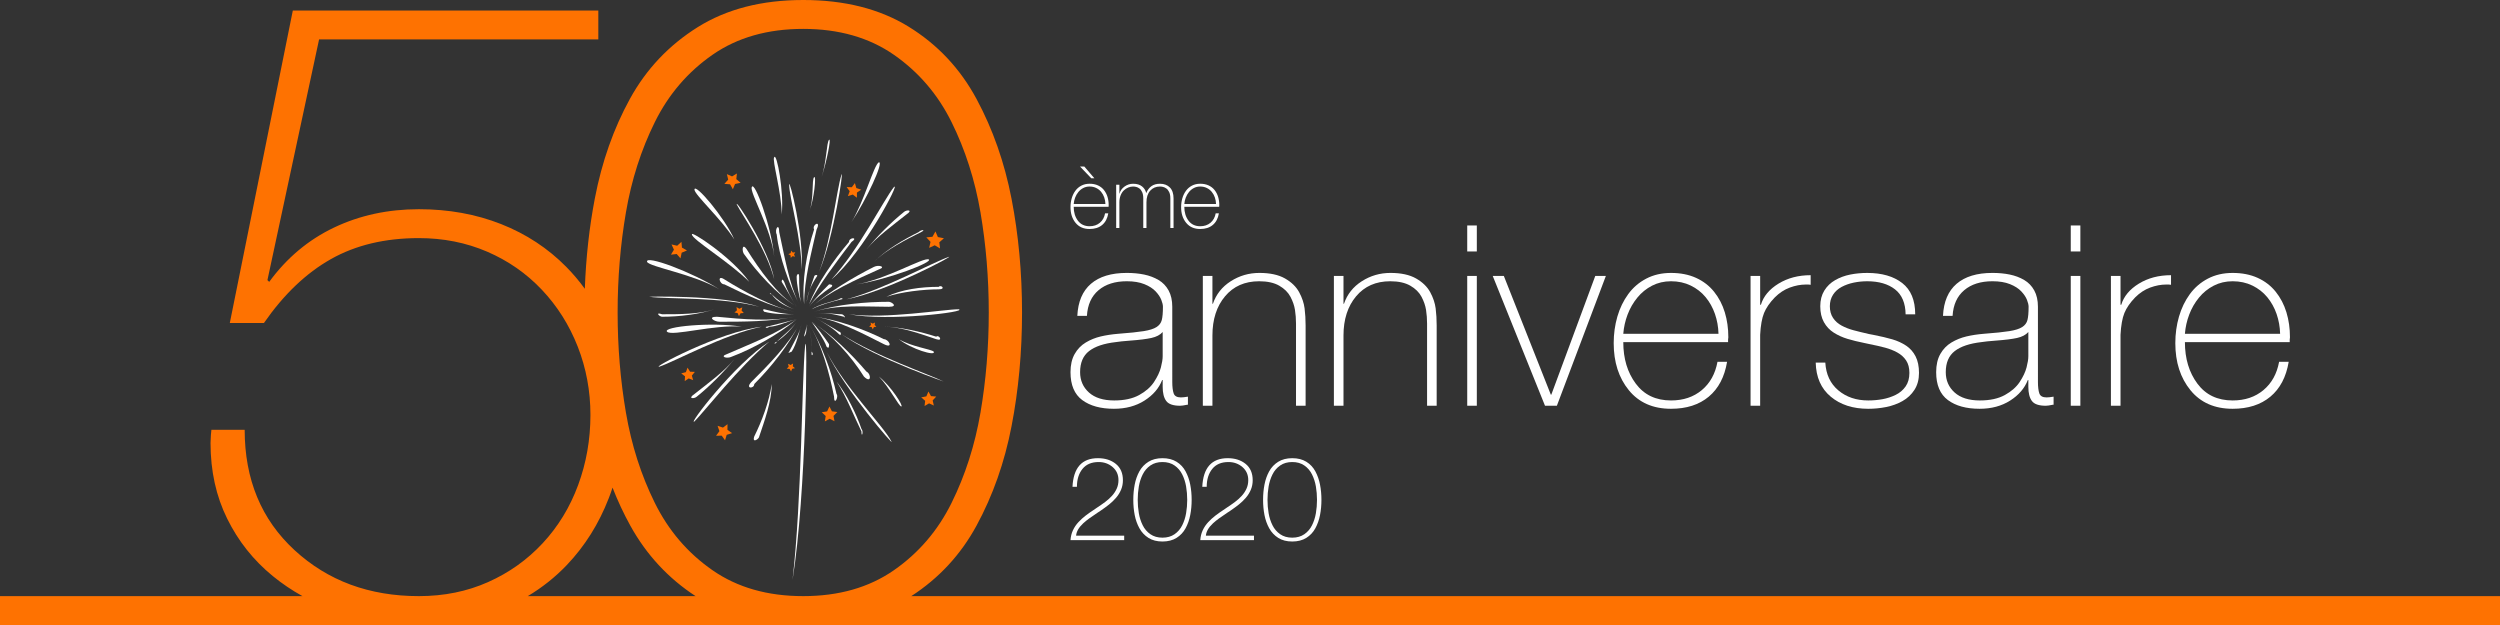 <?xml version="1.0" encoding="utf-8"?>
<!-- Generator: Adobe Illustrator 24.1.1, SVG Export Plug-In . SVG Version: 6.00 Build 0)  -->
<svg version="1.1" id="Calque_1" xmlns="http://www.w3.org/2000/svg" xmlns:xlink="http://www.w3.org/1999/xlink" x="0px" y="0px"
	 viewBox="0 0 850.394 212.598" enable-background="new 0 0 850.394 212.598" xml:space="preserve">
<rect x="0" y="0" width="850.394" height="212.598" fill="#333333" stroke="none"/>
<g>
	<g>
		<g>
			<path fill="#FFFFFF" d="M365.227,70.346c0,1.87,0.472,3.439,1.417,4.707c0.944,1.269,2.275,1.903,3.991,1.903
				c1.392,0,2.556-0.391,3.491-1.174c0.934-0.782,1.526-1.85,1.774-3.205h1.087c-0.286,1.717-0.977,3.033-2.074,3.949
				c-1.097,0.915-2.523,1.373-4.278,1.373c-2.042,0-3.634-0.701-4.778-2.103c-1.145-1.402-1.717-3.181-1.717-5.337
				c0-1.049,0.138-2.05,0.415-3.004c0.276-0.953,0.687-1.802,1.231-2.547c0.543-0.744,1.225-1.33,2.045-1.759
				c0.82-0.429,1.755-0.644,2.804-0.644c1.068,0,2.012,0.186,2.833,0.558c0.82,0.372,1.502,0.897,2.046,1.574
				c0.543,0.677,0.948,1.455,1.216,2.332c0.267,0.877,0.4,1.822,0.4,2.833c0,0.057-0.009,0.143-0.029,0.257v0.286H365.227z
				 M376.015,69.402c-0.02-0.782-0.153-1.531-0.401-2.246c-0.248-0.715-0.601-1.35-1.059-1.903c-0.458-0.553-1.02-0.992-1.688-1.316
				c-0.668-0.324-1.412-0.487-2.232-0.487c-0.782,0-1.498,0.167-2.146,0.501c-0.649,0.334-1.207,0.787-1.674,1.359
				c-0.468,0.572-0.835,1.212-1.102,1.917c-0.268,0.706-0.429,1.431-0.487,2.175H376.015z M371.207,60.646l-3.834-4.006h1.459
				l3.434,4.006H371.207z"/>
			<path fill="#FFFFFF" d="M379.677,62.849h1.088v3.004h0.057c0.229-0.934,0.782-1.726,1.66-2.375
				c0.877-0.648,1.86-0.972,2.947-0.972c1.297,0,2.318,0.305,3.061,0.915c0.744,0.611,1.202,1.345,1.374,2.203h0.057
				c0.439-1.03,1.034-1.807,1.788-2.332c0.753-0.525,1.712-0.787,2.876-0.787c1.392,0,2.508,0.42,3.348,1.259
				c0.839,0.84,1.259,2.089,1.259,3.749v10.043h-1.088V67.484c0-0.877-0.134-1.592-0.401-2.146c-0.267-0.553-0.591-0.963-0.972-1.23
				c-0.382-0.267-0.758-0.444-1.131-0.529c-0.372-0.086-0.711-0.129-1.015-0.129c-1.374,0-2.485,0.472-3.334,1.417
				c-0.849,0.944-1.274,2.275-1.274,3.991v8.699h-1.087V67.484c0-0.858-0.125-1.564-0.372-2.117
				c-0.248-0.553-0.558-0.968-0.93-1.245c-0.372-0.276-0.744-0.458-1.116-0.543c-0.372-0.086-0.72-0.129-1.044-0.129
				c-0.534,0-1.078,0.11-1.631,0.329c-0.553,0.22-1.059,0.549-1.516,0.987c-0.458,0.439-0.825,1.007-1.102,1.703
				c-0.277,0.696-0.415,1.493-0.415,2.389v8.699h-1.088V62.849z"/>
			<path fill="#FFFFFF" d="M402.854,70.346c0,1.87,0.472,3.439,1.417,4.707c0.944,1.269,2.275,1.903,3.991,1.903
				c1.392,0,2.556-0.391,3.491-1.174c0.934-0.782,1.526-1.85,1.774-3.205h1.087c-0.286,1.717-0.977,3.033-2.075,3.949
				c-1.097,0.915-2.523,1.373-4.278,1.373c-2.042,0-3.634-0.701-4.778-2.103c-1.145-1.402-1.717-3.181-1.717-5.337
				c0-1.049,0.138-2.05,0.415-3.004c0.276-0.953,0.687-1.802,1.231-2.547c0.543-0.744,1.225-1.33,2.045-1.759
				c0.82-0.429,1.755-0.644,2.804-0.644c1.068,0,2.012,0.186,2.833,0.558c0.82,0.372,1.502,0.897,2.046,1.574
				c0.543,0.677,0.948,1.455,1.216,2.332c0.267,0.877,0.4,1.822,0.4,2.833c0,0.057-0.009,0.143-0.029,0.257v0.286H402.854z
				 M413.642,69.402c-0.02-0.782-0.153-1.531-0.401-2.246c-0.248-0.715-0.601-1.35-1.059-1.903c-0.458-0.553-1.02-0.992-1.688-1.316
				c-0.668-0.324-1.412-0.487-2.232-0.487c-0.782,0-1.498,0.167-2.146,0.501c-0.649,0.334-1.207,0.787-1.674,1.359
				c-0.468,0.572-0.835,1.212-1.102,1.917c-0.268,0.706-0.429,1.431-0.487,2.175H413.642z"/>
		</g>
		<g>
			<path fill="#FFFFFF" d="M398.758,129.859c0,1.718,0.158,3.035,0.473,3.951c0.314,0.916,1.129,1.374,2.448,1.374
				c0.572,0,1.374-0.086,2.404-0.257v2.748h-0.257c-1.089,0.23-1.891,0.344-2.406,0.344c-2.349,0-3.922-0.544-4.724-1.632
				c-0.802-1.087-1.203-2.691-1.203-4.81v-2.32h-0.171c-1.089,2.807-3.092,5.141-6.013,7.001s-6.385,2.792-10.393,2.792
				c-4.525,0-8.118-0.988-10.781-2.963c-2.663-1.976-3.995-5.139-3.995-9.492c0-2.461,0.473-4.523,1.418-6.184
				c0.945-1.661,2.204-2.965,3.78-3.909c1.574-0.945,3.278-1.632,5.11-2.062c1.832-0.429,3.808-0.73,5.927-0.901
				c3.837-0.287,6.729-0.587,8.675-0.903c1.946-0.314,3.394-0.773,4.339-1.374c0.945-0.601,1.547-1.403,1.804-2.406
				c0.258-1,0.388-2.503,0.388-4.51c0-0.629-0.188-1.416-0.559-2.362c-0.374-0.945-1.018-1.903-1.933-2.877
				c-0.918-0.973-2.191-1.788-3.823-2.448c-1.631-0.658-3.622-0.988-5.969-0.988c-4.01,0-7.216,1.018-9.62,3.05
				c-2.406,2.033-3.725,4.939-3.953,8.719h-3.263c0.228-4.812,1.773-8.447,4.639-10.91c2.862-2.461,6.927-3.693,12.197-3.693
				c2.117,0,4.08,0.186,5.884,0.557c1.804,0.374,3.436,0.988,4.897,1.847c1.46,0.859,2.604,2.048,3.436,3.565
				c0.829,1.518,1.245,3.365,1.245,5.54V129.859z M395.493,112.936c-0.859,0.975-2.134,1.648-3.822,2.02
				c-1.689,0.372-4.08,0.673-7.172,0.901c-2.292,0.173-3.951,0.344-4.983,0.515c-4.008,0.46-7.03,1.476-9.061,3.05
				c-2.033,1.575-3.05,3.966-3.05,7.172c0,2.807,1.002,5.112,3.006,6.916c2.003,1.804,4.867,2.706,8.59,2.706
				c3.436,0,6.271-0.616,8.504-1.847s3.921-2.72,5.068-4.468c1.144-1.745,1.918-3.392,2.319-4.939
				c0.399-1.545,0.601-2.805,0.601-3.778V112.936z"/>
			<path fill="#FFFFFF" d="M409.151,93.868h3.265v9.449h0.171c1.087-3.206,3.105-5.755,6.057-7.645
				c2.948-1.889,6.197-2.834,9.749-2.834c3.607,0,6.513,0.631,8.719,1.889c2.203,1.26,3.807,2.822,4.81,4.681
				c1.002,1.862,1.617,3.694,1.847,5.498c0.228,1.804,0.344,3.736,0.344,5.798v27.316h-3.265v-27.917
				c0-1.602-0.116-3.149-0.344-4.639c-0.23-1.488-0.745-2.991-1.545-4.51c-0.804-1.517-2.077-2.777-3.823-3.78
				c-1.746-1.002-4.023-1.503-6.828-1.503c-4.869,0-8.734,1.705-11.596,5.112c-2.864,3.407-4.295,7.858-4.295,13.356v23.881h-3.265
				V93.868z"/>
			<path fill="#FFFFFF" d="M453.733,93.868h3.265v9.449h0.171c1.087-3.206,3.105-5.755,6.057-7.645
				c2.948-1.889,6.197-2.834,9.749-2.834c3.607,0,6.513,0.631,8.719,1.889c2.203,1.26,3.807,2.822,4.81,4.681
				c1.002,1.862,1.617,3.694,1.847,5.498c0.228,1.804,0.344,3.736,0.344,5.798v27.316h-3.265v-27.917
				c0-1.602-0.116-3.149-0.344-4.639c-0.23-1.488-0.745-2.991-1.545-4.51c-0.804-1.517-2.077-2.777-3.823-3.78
				c-1.746-1.002-4.023-1.503-6.828-1.503c-4.869,0-8.734,1.705-11.596,5.112c-2.864,3.407-4.295,7.858-4.295,13.356v23.881h-3.265
				V93.868z"/>
			<path fill="#FFFFFF" d="M499.088,85.536v-8.848h3.265v8.848H499.088z M499.088,138.02V93.868h3.265v44.152H499.088z"/>
			<path fill="#FFFFFF" d="M529.582,138.02h-4.037l-17.78-44.152h3.778l15.979,40.372h0.171l14.947-40.372h3.607L529.582,138.02z"/>
			<path fill="#FFFFFF" d="M552.173,116.372c0,5.614,1.418,10.323,4.253,14.131c2.834,3.808,6.828,5.713,11.982,5.713
				c4.179,0,7.674-1.174,10.479-3.523c2.805-2.347,4.582-5.553,5.327-9.62h3.263c-0.859,5.154-2.934,9.105-6.228,11.855
				c-3.293,2.748-7.573,4.122-12.841,4.122c-6.129,0-10.908-2.104-14.344-6.313s-5.154-9.548-5.154-16.02
				c0-3.149,0.414-6.156,1.245-9.019c0.829-2.862,2.062-5.411,3.694-7.645c1.631-2.233,3.678-3.993,6.14-5.281
				s5.268-1.933,8.419-1.933c3.206,0,6.041,0.557,8.504,1.674c2.461,1.117,4.51,2.693,6.142,4.724
				c1.631,2.033,2.847,4.367,3.651,7.001c0.8,2.634,1.201,5.469,1.201,8.504c0,0.171-0.029,0.429-0.086,0.772v0.859H552.173z
				 M584.558,113.539c-0.059-2.347-0.46-4.595-1.203-6.743c-0.745-2.147-1.804-4.052-3.179-5.713
				c-1.374-1.661-3.063-2.978-5.067-3.951c-2.007-0.973-4.24-1.461-6.701-1.461c-2.349,0-4.496,0.502-6.442,1.503
				c-1.948,1.003-3.622,2.362-5.025,4.08c-1.404,1.718-2.506,3.637-3.307,5.756c-0.804,2.119-1.288,4.295-1.461,6.528H584.558z"/>
			<path fill="#FFFFFF" d="M598.731,103.66h0.257c0.859-2.864,2.849-5.253,5.971-7.172c3.121-1.919,6.771-2.879,10.952-2.879v3.265
				c-0.173,0-0.43-0.029-0.773-0.086c-0.401,0-0.688,0-0.859,0c-1.775,0-3.594,0.344-5.454,1.03
				c-1.862,0.688-3.565,1.804-5.112,3.35c-1.718,1.775-2.934,3.537-3.651,5.283s-1.159,4.223-1.33,7.431v24.137h-3.265V93.868h3.265
				V103.66z"/>
			<path fill="#FFFFFF" d="M620.893,123.331c0.228,4.008,1.703,7.159,4.424,9.449c2.718,2.29,6.112,3.436,10.179,3.436
				c1.659,0,3.277-0.143,4.854-0.429c1.574-0.287,3.062-0.773,4.466-1.461c1.403-0.686,2.533-1.646,3.392-2.877
				c0.859-1.231,1.288-2.762,1.288-4.595c0-1.718-0.372-3.136-1.116-4.253c-0.745-1.116-1.748-2.018-3.006-2.704
				c-1.26-0.688-2.636-1.231-4.124-1.632c-1.49-0.401-3.379-0.83-5.669-1.288l-1.203-0.258c-2.29-0.458-4.281-0.945-5.969-1.46
				c-1.689-0.515-3.236-1.216-4.639-2.106c-1.404-0.886-2.52-2.074-3.35-3.563c-0.83-1.49-1.245-3.293-1.245-5.412
				c0-2.062,0.458-3.835,1.374-5.325c0.916-1.49,2.147-2.678,3.694-3.565c1.545-0.888,3.248-1.517,5.11-1.891
				c1.861-0.371,3.793-0.557,5.798-0.557c4.983,0,8.947,1.146,11.897,3.436c2.949,2.29,4.424,5.84,4.424,10.65h-3.265
				c-0.057-3.835-1.26-6.671-3.607-8.503c-2.349-1.832-5.498-2.75-9.449-2.75c-1.604,0-3.151,0.159-4.639,0.473
				c-1.49,0.315-2.849,0.802-4.08,1.46c-1.231,0.659-2.205,1.547-2.921,2.663c-0.716,1.117-1.074,2.421-1.074,3.909
				c0,1.547,0.357,2.864,1.074,3.951c0.716,1.089,1.689,1.963,2.921,2.621c1.231,0.659,2.535,1.174,3.909,1.545
				c1.374,0.374,3.178,0.817,5.411,1.332c0.572,0.116,1.032,0.201,1.376,0.258c2.632,0.515,4.823,1.03,6.57,1.545
				s3.308,1.233,4.682,2.147c1.374,0.918,2.448,2.134,3.221,3.651c0.773,1.518,1.159,3.394,1.159,5.627
				c0,2.233-0.515,4.152-1.547,5.755c-1.03,1.604-2.391,2.877-4.08,3.824c-1.689,0.945-3.537,1.617-5.54,2.018
				c-2.005,0.399-4.037,0.601-6.099,0.601c-5.213,0-9.464-1.374-12.756-4.122c-3.295-2.75-4.998-6.615-5.112-11.596H620.893z"/>
			<path fill="#FFFFFF" d="M693.22,129.859c0,1.718,0.158,3.035,0.473,3.951c0.314,0.916,1.129,1.374,2.448,1.374
				c0.572,0,1.374-0.086,2.404-0.257v2.748h-0.257c-1.089,0.23-1.891,0.344-2.406,0.344c-2.349,0-3.922-0.544-4.724-1.632
				c-0.802-1.087-1.203-2.691-1.203-4.81v-2.32h-0.171c-1.089,2.807-3.092,5.141-6.013,7.001s-6.385,2.792-10.393,2.792
				c-4.525,0-8.118-0.988-10.781-2.963c-2.663-1.976-3.995-5.139-3.995-9.492c0-2.461,0.473-4.523,1.418-6.184
				c0.945-1.661,2.204-2.965,3.78-3.909c1.574-0.945,3.278-1.632,5.11-2.062c1.832-0.429,3.808-0.73,5.927-0.901
				c3.837-0.287,6.729-0.587,8.675-0.903c1.946-0.314,3.394-0.773,4.339-1.374c0.945-0.601,1.547-1.403,1.804-2.406
				c0.258-1,0.388-2.503,0.388-4.51c0-0.629-0.188-1.416-0.559-2.362c-0.374-0.945-1.018-1.903-1.933-2.877
				c-0.918-0.973-2.191-1.788-3.823-2.448c-1.631-0.658-3.622-0.988-5.969-0.988c-4.01,0-7.216,1.018-9.62,3.05
				c-2.406,2.033-3.724,4.939-3.953,8.719h-3.263c0.228-4.812,1.773-8.447,4.639-10.91c2.862-2.461,6.927-3.693,12.197-3.693
				c2.117,0,4.08,0.186,5.884,0.557c1.804,0.374,3.436,0.988,4.897,1.847c1.46,0.859,2.604,2.048,3.436,3.565
				c0.829,1.518,1.245,3.365,1.245,5.54V129.859z M689.955,112.936c-0.859,0.975-2.134,1.648-3.822,2.02
				c-1.689,0.372-4.08,0.673-7.172,0.901c-2.292,0.173-3.951,0.344-4.983,0.515c-4.008,0.46-7.03,1.476-9.061,3.05
				c-2.033,1.575-3.05,3.966-3.05,7.172c0,2.807,1.002,5.112,3.006,6.916c2.003,1.804,4.867,2.706,8.59,2.706
				c3.436,0,6.271-0.616,8.504-1.847s3.921-2.72,5.068-4.468c1.144-1.745,1.918-3.392,2.319-4.939
				c0.399-1.545,0.601-2.805,0.601-3.778V112.936z"/>
			<path fill="#FFFFFF" d="M704.386,85.536v-8.848h3.265v8.848H704.386z M704.386,138.02V93.868h3.265v44.152H704.386z"/>
			<path fill="#FFFFFF" d="M721.31,103.66h0.257c0.859-2.864,2.849-5.253,5.971-7.172c3.121-1.919,6.771-2.879,10.952-2.879v3.265
				c-0.173,0-0.43-0.029-0.773-0.086c-0.401,0-0.688,0-0.859,0c-1.775,0-3.594,0.344-5.454,1.03
				c-1.862,0.688-3.565,1.804-5.112,3.35c-1.718,1.775-2.934,3.537-3.651,5.283s-1.159,4.223-1.33,7.431v24.137h-3.265V93.868h3.265
				V103.66z"/>
			<path fill="#FFFFFF" d="M743.214,116.372c0,5.614,1.418,10.323,4.253,14.131c2.834,3.808,6.828,5.713,11.982,5.713
				c4.179,0,7.674-1.174,10.479-3.523c2.805-2.347,4.582-5.553,5.327-9.62h3.263c-0.859,5.154-2.934,9.105-6.228,11.855
				c-3.293,2.748-7.573,4.122-12.841,4.122c-6.129,0-10.908-2.104-14.344-6.313c-3.436-4.209-5.154-9.548-5.154-16.02
				c0-3.149,0.414-6.156,1.245-9.019c0.829-2.862,2.062-5.411,3.694-7.645c1.631-2.233,3.678-3.993,6.14-5.281
				c2.463-1.288,5.268-1.933,8.419-1.933c3.206,0,6.041,0.557,8.504,1.674c2.461,1.117,4.51,2.693,6.142,4.724
				c1.631,2.033,2.847,4.367,3.651,7.001c0.8,2.634,1.201,5.469,1.201,8.504c0,0.171-0.029,0.429-0.086,0.772v0.859H743.214z
				 M775.599,113.539c-0.059-2.347-0.46-4.595-1.203-6.743c-0.745-2.147-1.804-4.052-3.179-5.713
				c-1.374-1.661-3.064-2.978-5.067-3.951c-2.007-0.973-4.24-1.461-6.701-1.461c-2.349,0-4.496,0.502-6.442,1.503
				c-1.948,1.003-3.622,2.362-5.025,4.08c-1.404,1.718-2.507,3.637-3.307,5.756c-0.804,2.119-1.288,4.295-1.461,6.528H775.599z"/>
		</g>
		<g>
			<path fill="#FFFFFF" d="M382.402,182.214v1.509H364.14c0.08-1.217,0.357-2.336,0.834-3.355c0.477-1.018,1.098-1.939,1.866-2.759
				c0.767-0.82,1.581-1.562,2.442-2.223c0.859-0.661,1.939-1.416,3.235-2.263l0.278-0.199c1.244-0.82,2.283-1.542,3.116-2.163
				s1.594-1.303,2.283-2.045c0.688-0.741,1.237-1.561,1.648-2.461c0.41-0.899,0.615-1.879,0.615-2.938
				c0-1.826-0.661-3.308-1.985-4.446c-1.324-1.138-2.912-1.707-4.764-1.707c-2.408,0-4.241,0.781-5.498,2.342
				c-1.257,1.562-1.886,3.586-1.886,6.074h-1.508c0.317-6.484,3.202-9.727,8.654-9.727c2.462,0,4.493,0.649,6.094,1.945
				c1.601,1.297,2.402,3.15,2.402,5.558c0,1.138-0.205,2.204-0.616,3.196c-0.41,0.993-0.972,1.905-1.687,2.74
				c-0.714,0.834-1.502,1.594-2.362,2.283c-0.861,0.689-1.873,1.429-3.037,2.223l-0.794,0.516c-1.245,0.821-2.237,1.503-2.978,2.045
				c-0.741,0.543-1.416,1.092-2.025,1.648c-1.509,1.403-2.316,2.805-2.422,4.208H382.402z"/>
			<path fill="#FFFFFF" d="M390.66,182.969c-1.297-0.82-2.323-1.912-3.077-3.275c-0.754-1.363-1.29-2.864-1.608-4.506
				c-0.318-1.641-0.476-3.361-0.476-5.161s0.158-3.527,0.476-5.181c0.318-1.654,0.847-3.156,1.588-4.506
				c0.741-1.35,1.766-2.435,3.077-3.255c1.31-0.82,2.905-1.231,4.784-1.231c1.879,0,3.474,0.404,4.783,1.211
				c1.31,0.808,2.336,1.9,3.077,3.275c0.741,1.376,1.271,2.885,1.588,4.526c0.318,1.642,0.477,3.361,0.477,5.161
				s-0.159,3.52-0.477,5.161c-0.317,1.642-0.848,3.143-1.588,4.506c-0.741,1.363-1.766,2.455-3.077,3.275
				c-1.31,0.82-2.905,1.231-4.783,1.231C393.545,184.199,391.957,183.789,390.66,182.969z M399.533,181.718
				c1.124-0.78,1.998-1.8,2.62-3.057c0.622-1.257,1.058-2.62,1.31-4.089c0.251-1.469,0.377-2.984,0.377-4.545
				c0-1.562-0.126-3.077-0.377-4.546c-0.252-1.469-0.689-2.832-1.31-4.089c-0.622-1.257-1.496-2.276-2.62-3.057
				c-1.125-0.78-2.495-1.171-4.109-1.171c-1.615,0-2.985,0.391-4.11,1.171c-1.125,0.782-1.998,1.8-2.62,3.057
				c-0.622,1.257-1.058,2.62-1.31,4.089c-0.252,1.469-0.378,2.985-0.378,4.546c0,1.562,0.126,3.077,0.378,4.545
				c0.251,1.469,0.688,2.833,1.31,4.089c0.622,1.257,1.495,2.277,2.62,3.057c1.125,0.781,2.494,1.172,4.11,1.172
				C397.038,182.89,398.408,182.499,399.533,181.718z"/>
			<path fill="#FFFFFF" d="M426.549,182.214v1.509h-18.262c0.08-1.217,0.357-2.336,0.834-3.355c0.477-1.018,1.098-1.939,1.866-2.759
				c0.767-0.82,1.581-1.562,2.442-2.223c0.859-0.661,1.939-1.416,3.235-2.263l0.278-0.199c1.244-0.82,2.283-1.542,3.116-2.163
				s1.594-1.303,2.283-2.045c0.688-0.741,1.237-1.561,1.648-2.461c0.41-0.899,0.615-1.879,0.615-2.938
				c0-1.826-0.661-3.308-1.985-4.446c-1.324-1.138-2.912-1.707-4.764-1.707c-2.408,0-4.241,0.781-5.498,2.342
				c-1.257,1.562-1.886,3.586-1.886,6.074h-1.508c0.317-6.484,3.202-9.727,8.654-9.727c2.462,0,4.493,0.649,6.094,1.945
				c1.601,1.297,2.402,3.15,2.402,5.558c0,1.138-0.205,2.204-0.616,3.196c-0.41,0.993-0.972,1.905-1.687,2.74
				c-0.714,0.834-1.502,1.594-2.362,2.283c-0.861,0.689-1.873,1.429-3.037,2.223l-0.794,0.516c-1.245,0.821-2.237,1.503-2.978,2.045
				c-0.741,0.543-1.416,1.092-2.025,1.648c-1.509,1.403-2.316,2.805-2.422,4.208H426.549z"/>
			<path fill="#FFFFFF" d="M434.807,182.969c-1.297-0.82-2.323-1.912-3.077-3.275c-0.754-1.363-1.29-2.864-1.608-4.506
				c-0.318-1.641-0.476-3.361-0.476-5.161s0.158-3.527,0.476-5.181c0.318-1.654,0.847-3.156,1.588-4.506
				c0.741-1.35,1.766-2.435,3.077-3.255c1.31-0.82,2.905-1.231,4.784-1.231c1.879,0,3.474,0.404,4.783,1.211
				c1.31,0.808,2.336,1.9,3.077,3.275c0.741,1.376,1.271,2.885,1.588,4.526c0.318,1.642,0.477,3.361,0.477,5.161
				s-0.159,3.52-0.477,5.161c-0.317,1.642-0.848,3.143-1.588,4.506c-0.741,1.363-1.766,2.455-3.077,3.275
				c-1.31,0.82-2.905,1.231-4.783,1.231C437.692,184.199,436.104,183.789,434.807,182.969z M443.68,181.718
				c1.124-0.78,1.998-1.8,2.62-3.057c0.622-1.257,1.058-2.62,1.31-4.089c0.251-1.469,0.377-2.984,0.377-4.545
				c0-1.562-0.126-3.077-0.377-4.546c-0.252-1.469-0.689-2.832-1.31-4.089c-0.622-1.257-1.496-2.276-2.62-3.057
				c-1.125-0.78-2.495-1.171-4.109-1.171c-1.615,0-2.985,0.391-4.11,1.171c-1.125,0.782-1.998,1.8-2.62,3.057
				c-0.622,1.257-1.058,2.62-1.31,4.089c-0.252,1.469-0.378,2.985-0.378,4.546c0,1.562,0.126,3.077,0.378,4.545
				c0.251,1.469,0.688,2.833,1.31,4.089c0.622,1.257,1.495,2.277,2.62,3.057c1.125,0.781,2.494,1.172,4.11,1.172
				C441.185,182.89,442.555,182.499,443.68,181.718z"/>
		</g>
		<path fill="#FFFFFF" d="M271.834,110.288c-3.391,6.782-9.326,14.413-15.261,20.347c0,1.696-3.391,1.696-0.848-0.848
			C260.812,124.701,268.443,117.071,271.834,110.288z"/>
		<path fill="#FFFFFF" d="M270.986,108.593c-5.935,5.087-15.261,10.174-22.043,12.717c-1.696,0.848-4.239,0-1.696-0.848
			C254.878,117.071,264.204,113.68,270.986,108.593z"/>
		<path fill="#FFFFFF" d="M270.138,107.745c-7.63,1.696-17.804,1.696-25.434,1.696c-1.696,0-4.239-1.696-0.848-1.696
			C252.334,108.593,262.508,109.44,270.138,107.745z"/>
		<path fill="#FFFFFF" d="M270.138,106.049c-7.63-1.696-16.956-5.935-23.739-9.326c-1.696,0-2.543-3.391,0-1.696
			C253.182,99.267,262.508,104.354,270.138,106.049z"/>
		<path fill="#FFFFFF" d="M270.986,104.354c-6.782-4.239-13.565-11.869-17.804-17.804c-0.848-0.848-0.848-4.239,0.848-1.696
			C258.269,91.636,264.204,100.115,270.986,104.354z"/>
		<path fill="#FFFFFF" d="M271.834,103.506c-3.391-6.782-6.782-16.108-7.63-23.739c-0.848-1.696,0.848-4.239,0.848-0.848
			C266.747,86.55,268.443,96.723,271.834,103.506z"/>
		<path fill="#FFFFFF" d="M273.529,103.506c-0.848-7.63,0.848-17.804,3.391-25.434c-0.848-1.696,2.543-3.391,0.848,0
			C276.073,85.702,273.529,95.028,273.529,103.506z"/>
		<path fill="#FFFFFF" d="M275.225,103.506c2.543-6.782,8.478-15.261,13.565-21.195c0-1.696,3.391-1.696,0.848,0
			C284.551,89.093,278.616,96.723,275.225,103.506z"/>
		<path fill="#FFFFFF" d="M276.073,104.354c5.935-5.087,14.413-10.174,21.195-13.565c1.696-0.848,4.239,0,1.696,0.848
			C291.333,95.028,282.008,99.267,276.073,104.354z"/>
		<path fill="#FFFFFF" d="M276.921,106.049c7.63-2.543,17.804-3.391,25.434-3.391c0.848,0,3.391,1.696,0,1.696
			C294.725,104.354,284.551,103.506,276.921,106.049z"/>
		<path fill="#FFFFFF" d="M276.921,107.745c7.63,0.848,16.956,4.239,23.739,7.63c1.696,0,3.391,3.391,0,1.696
			C293.877,113.679,284.551,108.593,276.921,107.745z"/>
		<path fill="#FFFFFF" d="M276.073,109.44c6.783,4.239,13.565,11.022,18.652,16.956c1.696,0.848,1.696,4.239-0.848,1.696
			C289.638,121.31,282.855,113.68,276.073,109.44z"/>
		<path fill="#FFFFFF" d="M275.225,110.288c4.239,6.782,7.63,16.108,9.326,23.739c0.848,0.848-0.848,4.239-0.848,0.848
			C282.008,126.397,279.464,117.071,275.225,110.288z"/>
		<path fill="#FFFFFF" d="M270.986,109.44c-1.696,2.543-4.239,5.087-6.782,6.782c0,0.848-1.696,0.848,0,0
			C265.899,114.527,269.29,111.984,270.986,109.44z"/>
		<path fill="#FFFFFF" d="M272.682,110.288c-0.848,2.543-1.696,6.782-3.391,9.326c0,0-1.696,0.848-0.848,0
			C270.138,116.223,271.834,113.68,272.682,110.288z"/>
		<path fill="#FFFFFF" d="M274.377,110.288c0,1.696,0,3.391-0.848,4.239c0,0.848,0,0.848,0,0
			C273.529,113.68,274.377,111.984,274.377,110.288z"/>
		<path fill="#FFFFFF" d="M270.986,108.593c-3.391,0.848-6.782,2.543-9.326,2.543c-0.848,0.848-1.696,0-0.848,0
			C264.204,110.288,267.595,109.44,270.986,108.593z"/>
		<path fill="#FFFFFF" d="M270.138,106.897c-3.391,0-6.782,0-10.174-0.848c0,0-0.848-0.848,0-0.848
			C263.356,106.049,266.747,106.897,270.138,106.897z"/>
		<path fill="#FFFFFF" d="M270.138,105.201c-2.543-0.848-5.935-2.543-7.63-5.087c-0.848,0-0.848-0.848,0,0
			C264.204,101.81,267.595,104.354,270.138,105.201z"/>
		<path fill="#FFFFFF" d="M270.986,104.354c-1.696-2.543-3.391-5.935-5.087-8.478c0,0,0-1.696,0.848,0
			C267.595,98.419,269.29,101.81,270.986,104.354z"/>
		<path fill="#FFFFFF" d="M272.682,103.506c-0.848-2.543-1.696-6.782-1.696-9.326c0-0.848,0.848-1.696,0.848,0
			C271.834,96.723,271.834,100.962,272.682,103.506z"/>
		<path fill="#FFFFFF" d="M274.377,103.506c0-2.543,1.696-6.782,2.543-9.326c0-0.848,1.696-0.848,0.848,0
			C276.073,96.723,274.377,100.115,274.377,103.506z"/>
		<path fill="#FFFFFF" d="M275.225,104.354c1.696-2.543,4.239-5.087,6.782-7.63c0,0,1.696,0,0.848,0.848
			C280.312,99.267,276.921,101.81,275.225,104.354z"/>
		<path fill="#FFFFFF" d="M276.073,105.201c2.543-1.696,6.782-2.543,9.326-3.391c0.848-0.848,1.696,0,0.848,0
			C282.855,102.658,279.464,103.506,276.073,105.201z"/>
		<path fill="#FFFFFF" d="M276.921,106.897c3.391-0.848,6.782,0,9.326,0c0.848,0,1.696,1.696,0.848,0.848
			C283.703,106.897,280.312,106.049,276.921,106.897z"/>
		<path fill="#FFFFFF" d="M276.921,107.745c2.543,1.696,5.935,3.391,8.478,5.087c0.848,0,0.848,1.696,0,0.848
			C282.855,111.136,279.464,109.44,276.921,107.745z"/>
		<path fill="#FFFFFF" d="M276.073,109.44c1.696,1.696,4.239,5.087,5.935,7.63c0,0.848,0,1.696-0.848,0.848
			C280.312,115.375,277.768,111.984,276.073,109.44z"/>
		<path fill="#FFFFFF" d="M274.377,110.288c1.696,2.543,1.696,6.782,1.696,9.326c0.848,0.848,0,1.696,0,0.848
			C276.073,117.071,276.073,112.832,274.377,110.288z"/>
		<path fill="#FFFFFF" d="M282.855,95.028c9.326-10.174,17.804-27.13,21.195-31.369C306.594,61.115,293.877,85.702,282.855,95.028z"
			/>
		<path fill="#FFFFFF" d="M272.682,91.636c0-10.174-4.239-24.587-4.239-28.826C268.443,60.267,273.529,80.615,272.682,91.636z"/>
		<path fill="#FFFFFF" d="M278.616,92.484c4.239-11.022,5.935-27.978,7.63-33.065C287.094,56.876,283.703,80.615,278.616,92.484z"/>
		<path fill="#FFFFFF" d="M263.356,95.028c-2.543-10.174-11.022-22.043-12.717-25.434C249.791,67.05,261.66,84.854,263.356,95.028z"
			/>
		<path fill="#FFFFFF" d="M254.878,95.875c-6.783-6.782-19.5-14.413-19.5-16.108C234.53,78.071,248.943,87.397,254.878,95.875z"/>
		<path fill="#FFFFFF" d="M263.356,87.397c-0.848-9.326-8.478-22.043-7.63-23.739C256.573,61.115,262.508,77.224,263.356,87.397z"/>
		<path fill="#FFFFFF" d="M249.791,81.463c-4.239-6.782-13.565-15.261-13.565-16.956C236.226,61.963,246.399,73.832,249.791,81.463z
			"/>
		<path fill="#FFFFFF" d="M289.638,75.528c4.239-6.782,7.63-19.5,9.326-20.347C300.659,55.181,294.725,67.898,289.638,75.528z"/>
		<path fill="#FFFFFF" d="M279.464,60.267c1.696-5.087,1.696-11.869,2.543-12.717S281.16,55.181,279.464,60.267z"/>
		<path fill="#FFFFFF" d="M265.899,72.985c0-7.63-3.391-18.652-2.543-19.5C264.203,51.789,266.747,65.354,265.899,72.985z"/>
		<path fill="#FFFFFF" d="M291.333,96.723c10.174-1.696,22.891-9.326,24.587-8.478C317.616,89.093,302.355,95.028,291.333,96.723z"
			/>
		<path fill="#FFFFFF" d="M305.746,115.375c4.239,2.543,11.022,3.391,11.869,4.239C318.463,121.31,309.985,118.766,305.746,115.375z
			"/>
		<path fill="#FFFFFF" d="M298.964,128.092c3.391,3.391,6.783,10.174,7.63,10.174S303.203,131.484,298.964,128.092z"/>
		<path fill="#FFFFFF" d="M252.334,111.136c-9.326-0.848-23.739,3.391-25.434,1.696C225.204,111.136,242.16,109.44,252.334,111.136z
			"/>
		<path fill="#FFFFFF" d="M244.704,98.419c-8.478-5.087-23.739-7.63-24.587-9.326C219.27,86.55,235.378,92.484,244.704,98.419z"/>
		<path fill="#FFFFFF" d="M258.269,104.354c-12.717-3.391-31.369-2.543-37.304-3.391
			C218.422,100.962,245.552,100.115,258.269,104.354z"/>
		<path fill="#FFFFFF" d="M259.117,111.136c-12.717,2.543-29.673,11.869-34.76,13.565
			C220.965,125.549,244.704,112.832,259.117,111.136z"/>
		<path fill="#FFFFFF" d="M261.66,116.223c-10.174,8.478-22.043,23.739-25.434,27.13
			C233.682,145.049,249.791,123.853,261.66,116.223z"/>
		<path fill="#FFFFFF" d="M281.16,119.614c5.935,11.869,19.5,25.434,22.043,30.521C304.898,152.679,287.094,132.331,281.16,119.614z
			"/>
		<path fill="#FFFFFF" d="M286.247,113.679c11.869,7.63,29.673,13.565,34.76,16.108C323.55,130.636,298.116,122.158,286.247,113.679
			z"/>
		<path fill="#FFFFFF" d="M288.79,106.897c12.717,1.696,32.217-1.696,37.304-1.696C329.485,106.049,302.355,109.44,288.79,106.897z"
			/>
		<path fill="#FFFFFF" d="M287.942,101.81c12.717-3.391,29.673-12.717,34.76-14.413C325.246,86.55,301.507,99.267,287.942,101.81z"
			/>
		<path fill="#FFFFFF" d="M294.725,84.854c3.391-4.239,8.478-9.326,12.717-12.717c0.848-0.848,3.391-0.848,0.848,0.848
			C304.051,76.376,298.116,80.615,294.725,84.854z"/>
		<path fill="#FFFFFF" d="M297.268,89.093c4.239-4.239,10.174-7.63,15.261-10.174c0.848-0.848,2.543-0.848,0.848,0
			C308.29,81.463,301.507,84.854,297.268,89.093z"/>
		<path fill="#FFFFFF" d="M301.507,100.962c5.087-2.543,11.869-3.391,17.804-3.391c0.848-0.848,2.543,0.848,0,0.848
			C314.224,98.419,306.594,99.267,301.507,100.962z"/>
		<path fill="#FFFFFF" d="M300.659,111.136c5.087,0,12.717,1.696,17.804,3.391c0.848-0.848,2.543,1.696,0,0.848
			C313.377,113.679,306.594,111.136,300.659,111.136z"/>
		<path fill="#FFFFFF" d="M284.551,129.788c3.391,4.239,6.783,11.022,8.478,16.108c0.848,0.848,0,3.391,0,0.848
			C290.486,141.657,287.942,134.875,284.551,129.788z"/>
		<path fill="#FFFFFF" d="M249.791,122.158c-3.391,4.239-8.478,9.326-12.717,12.717c-0.848,0.848-3.391,0.848-0.848-0.848
			C240.465,130.636,246.4,126.397,249.791,122.158z"/>
		<path fill="#FFFFFF" d="M262.508,130.636c0,5.935-2.543,12.717-4.239,17.804c0,0.848-2.543,2.543-1.696,0
			C259.117,143.353,261.66,136.57,262.508,130.636z"/>
		<path fill="#FFFFFF" d="M243.008,105.201c-5.087,1.696-11.869,2.543-17.804,2.543c-0.848,0-2.543-1.696,0-0.848
			C231.139,106.897,237.921,106.897,243.008,105.201z"/>
		<path fill="#FFFFFF" d="M269.602,197.161c3.151-27.471,3.14-68.119,4.275-79.692C274.833,110.97,274.254,168.292,269.602,197.161z
			"/>
		<path fill="#FFFFFF" d="M275.225,72.137c1.696-4.239,0.848-11.022,1.696-11.869S276.921,67.898,275.225,72.137z"/>
	</g>
	<g>
		<path fill="#FE7201" d="M309.978,202.776c9.397-6.085,16.803-14.063,22.191-23.972c5.554-10.224,9.532-21.483,11.91-33.794
			c2.384-12.306,3.577-25.21,3.577-38.708c0-13.498-1.192-26.397-3.577-38.708c-2.379-12.306-6.356-23.623-11.91-33.945
			c-5.56-10.317-13.248-18.505-23.076-24.565C299.27,3.03,287.308,0,273.217,0c-14.097,0-26.054,3.082-35.882,9.235
			s-17.522,14.289-23.076,24.414c-5.56,10.125-9.526,21.39-11.91,33.794c-1.905,9.916-3.032,20.183-3.414,30.792
			c-1.902-2.618-3.993-5.093-6.281-7.42c-6.252-6.351-13.649-11.212-22.18-14.585c-8.537-3.373-17.865-5.065-27.99-5.065
			c-10.526,0-20.151,2.088-28.886,6.252c-8.735,4.17-16.074,10.328-22.029,18.464l-0.599-0.599l17.569-81.883h94.985V3.577H99.605
			L78.169,109.873h11.608c6.746-9.724,14.341-16.97,22.779-21.733c8.438-4.769,18.412-7.147,29.927-7.147
			c8.334,0,16.08,1.541,23.221,4.612c7.147,3.082,13.352,7.397,18.61,12.957c5.257,5.56,9.328,12.009,12.213,19.354
			c2.873,7.345,4.315,15.086,4.315,23.221c0,8.339-1.39,16.278-4.17,23.82c-2.78,7.549-6.798,14.143-12.056,19.802
			c-5.263,5.659-11.468,10.078-18.61,13.248c-7.147,3.181-14.992,4.769-23.524,4.769c-16.877,0-30.968-5.211-42.285-15.632
			c-11.311-10.421-16.97-24.07-16.97-40.941H71.912l-0.166,1.692c-0.052,0.973-0.131,2.379-0.131,2.775
			c0,9.526,1.884,18.115,5.659,25.751c3.768,7.647,8.933,14.143,15.481,19.505c3.144,2.572,6.523,4.851,10.123,6.851H0v9.822
			h850.394v-9.822H309.978z M212.921,72.206c1.884-11.015,5.158-21.238,9.822-30.665c4.664-9.427,11.212-17.069,19.651-22.931
			c8.438-5.85,18.709-8.781,30.822-8.781c12.102,0,22.378,2.931,30.817,8.781c8.432,5.862,14.987,13.504,19.651,22.931
			c4.664,9.427,7.938,19.651,9.828,30.665c1.884,11.02,2.826,22.384,2.826,34.096c0,11.712-0.942,23.076-2.826,34.091
			c-1.89,11.02-5.164,21.244-9.828,30.671c-4.664,9.427-11.218,17.074-19.651,22.925c-8.438,5.856-18.714,8.787-30.817,8.787
			c-12.114,0-22.384-2.931-30.822-8.787c-8.438-5.85-14.987-13.498-19.651-22.925c-4.664-9.427-7.938-19.651-9.822-30.671
			c-1.89-11.015-2.832-22.378-2.832-34.091C210.089,94.59,211.031,83.226,212.921,72.206z M192.805,192.203
			c6.147-6.449,10.91-14.039,14.289-22.779c0.453-1.172,0.87-2.36,1.263-3.557c1.754,4.48,3.762,8.798,6.053,12.938
			c5.478,9.908,12.891,17.887,22.199,23.972h-57.083C184.453,199.834,188.882,196.316,192.805,192.203z"/>
		<polygon fill="#FE7201" points="249.292,64.371 248.328,62.694 246.399,62.538 247.696,61.102 247.249,59.22 249.015,60.01 
			250.667,59.002 250.461,60.926 251.93,62.186 250.037,62.585 		"/>
		<polygon fill="#FE7201" points="291.478,67.264 290.093,66.181 288.416,66.708 289.018,65.056 287.998,63.624 289.755,63.686 
			290.802,62.274 291.286,63.964 292.953,64.524 291.495,65.506 		"/>
		<polygon fill="#FE7201" points="319.759,84.503 317.959,83.436 316.061,84.314 316.519,82.273 315.097,80.738 317.18,80.544 
			318.2,78.718 319.029,80.638 321.081,81.044 319.511,82.426 		"/>
		<polygon fill="#FE7201" points="317.65,137.949 316.028,137.204 314.495,138.118 314.702,136.345 313.36,135.17 315.109,134.819 
			315.812,133.179 316.687,134.735 318.464,134.896 317.254,136.209 		"/>
		<polygon fill="#FE7201" points="295.649,111.132 296.268,110.534 296.126,109.686 296.886,110.089 297.649,109.692 297.5,110.539 
			298.114,111.143 297.262,111.263 296.878,112.033 296.5,111.26 		"/>
		<polygon fill="#FE7201" points="283.86,143.285 282.207,142.448 280.581,143.335 280.866,141.505 279.52,140.232 281.349,139.938 
			282.144,138.264 282.989,139.913 284.826,140.151 283.519,141.464 		"/>
		<polygon fill="#FE7201" points="269.083,126.347 268.597,125.501 267.625,125.423 268.279,124.699 268.053,123.75 
			268.943,124.148 269.776,123.641 269.672,124.61 270.412,125.245 269.458,125.446 		"/>
		<polygon fill="#FE7201" points="246.628,149.764 245.501,148.191 243.567,148.227 244.715,146.67 244.084,144.841 
			245.919,145.452 247.463,144.286 247.449,146.221 249.035,147.329 247.191,147.913 		"/>
		<polygon fill="#FE7201" points="235.787,129.322 234.267,128.726 232.915,129.64 233.013,128.011 231.726,127.007 
			233.305,126.596 233.862,125.062 234.741,126.437 236.372,126.493 235.336,127.754 		"/>
		<polygon fill="#FE7201" points="251.36,107.535 250.921,106.514 249.83,106.297 250.666,105.563 250.535,104.459 251.491,105.027 
			252.501,104.562 252.256,105.646 253.01,106.463 251.903,106.565 		"/>
		<polygon fill="#FE7201" points="228.229,86.626 229.242,84.938 228.427,83.146 230.345,83.589 231.797,82.26 231.969,84.221 
			233.682,85.191 231.87,85.961 231.477,87.89 230.185,86.404 		"/>
		<polygon fill="#FE7201" points="268.979,87.721 268.898,86.864 268.147,86.445 268.937,86.103 269.103,85.259 269.672,85.904 
			270.526,85.801 270.088,86.542 270.45,87.323 269.61,87.135 		"/>
	</g>
</g>
</svg>
